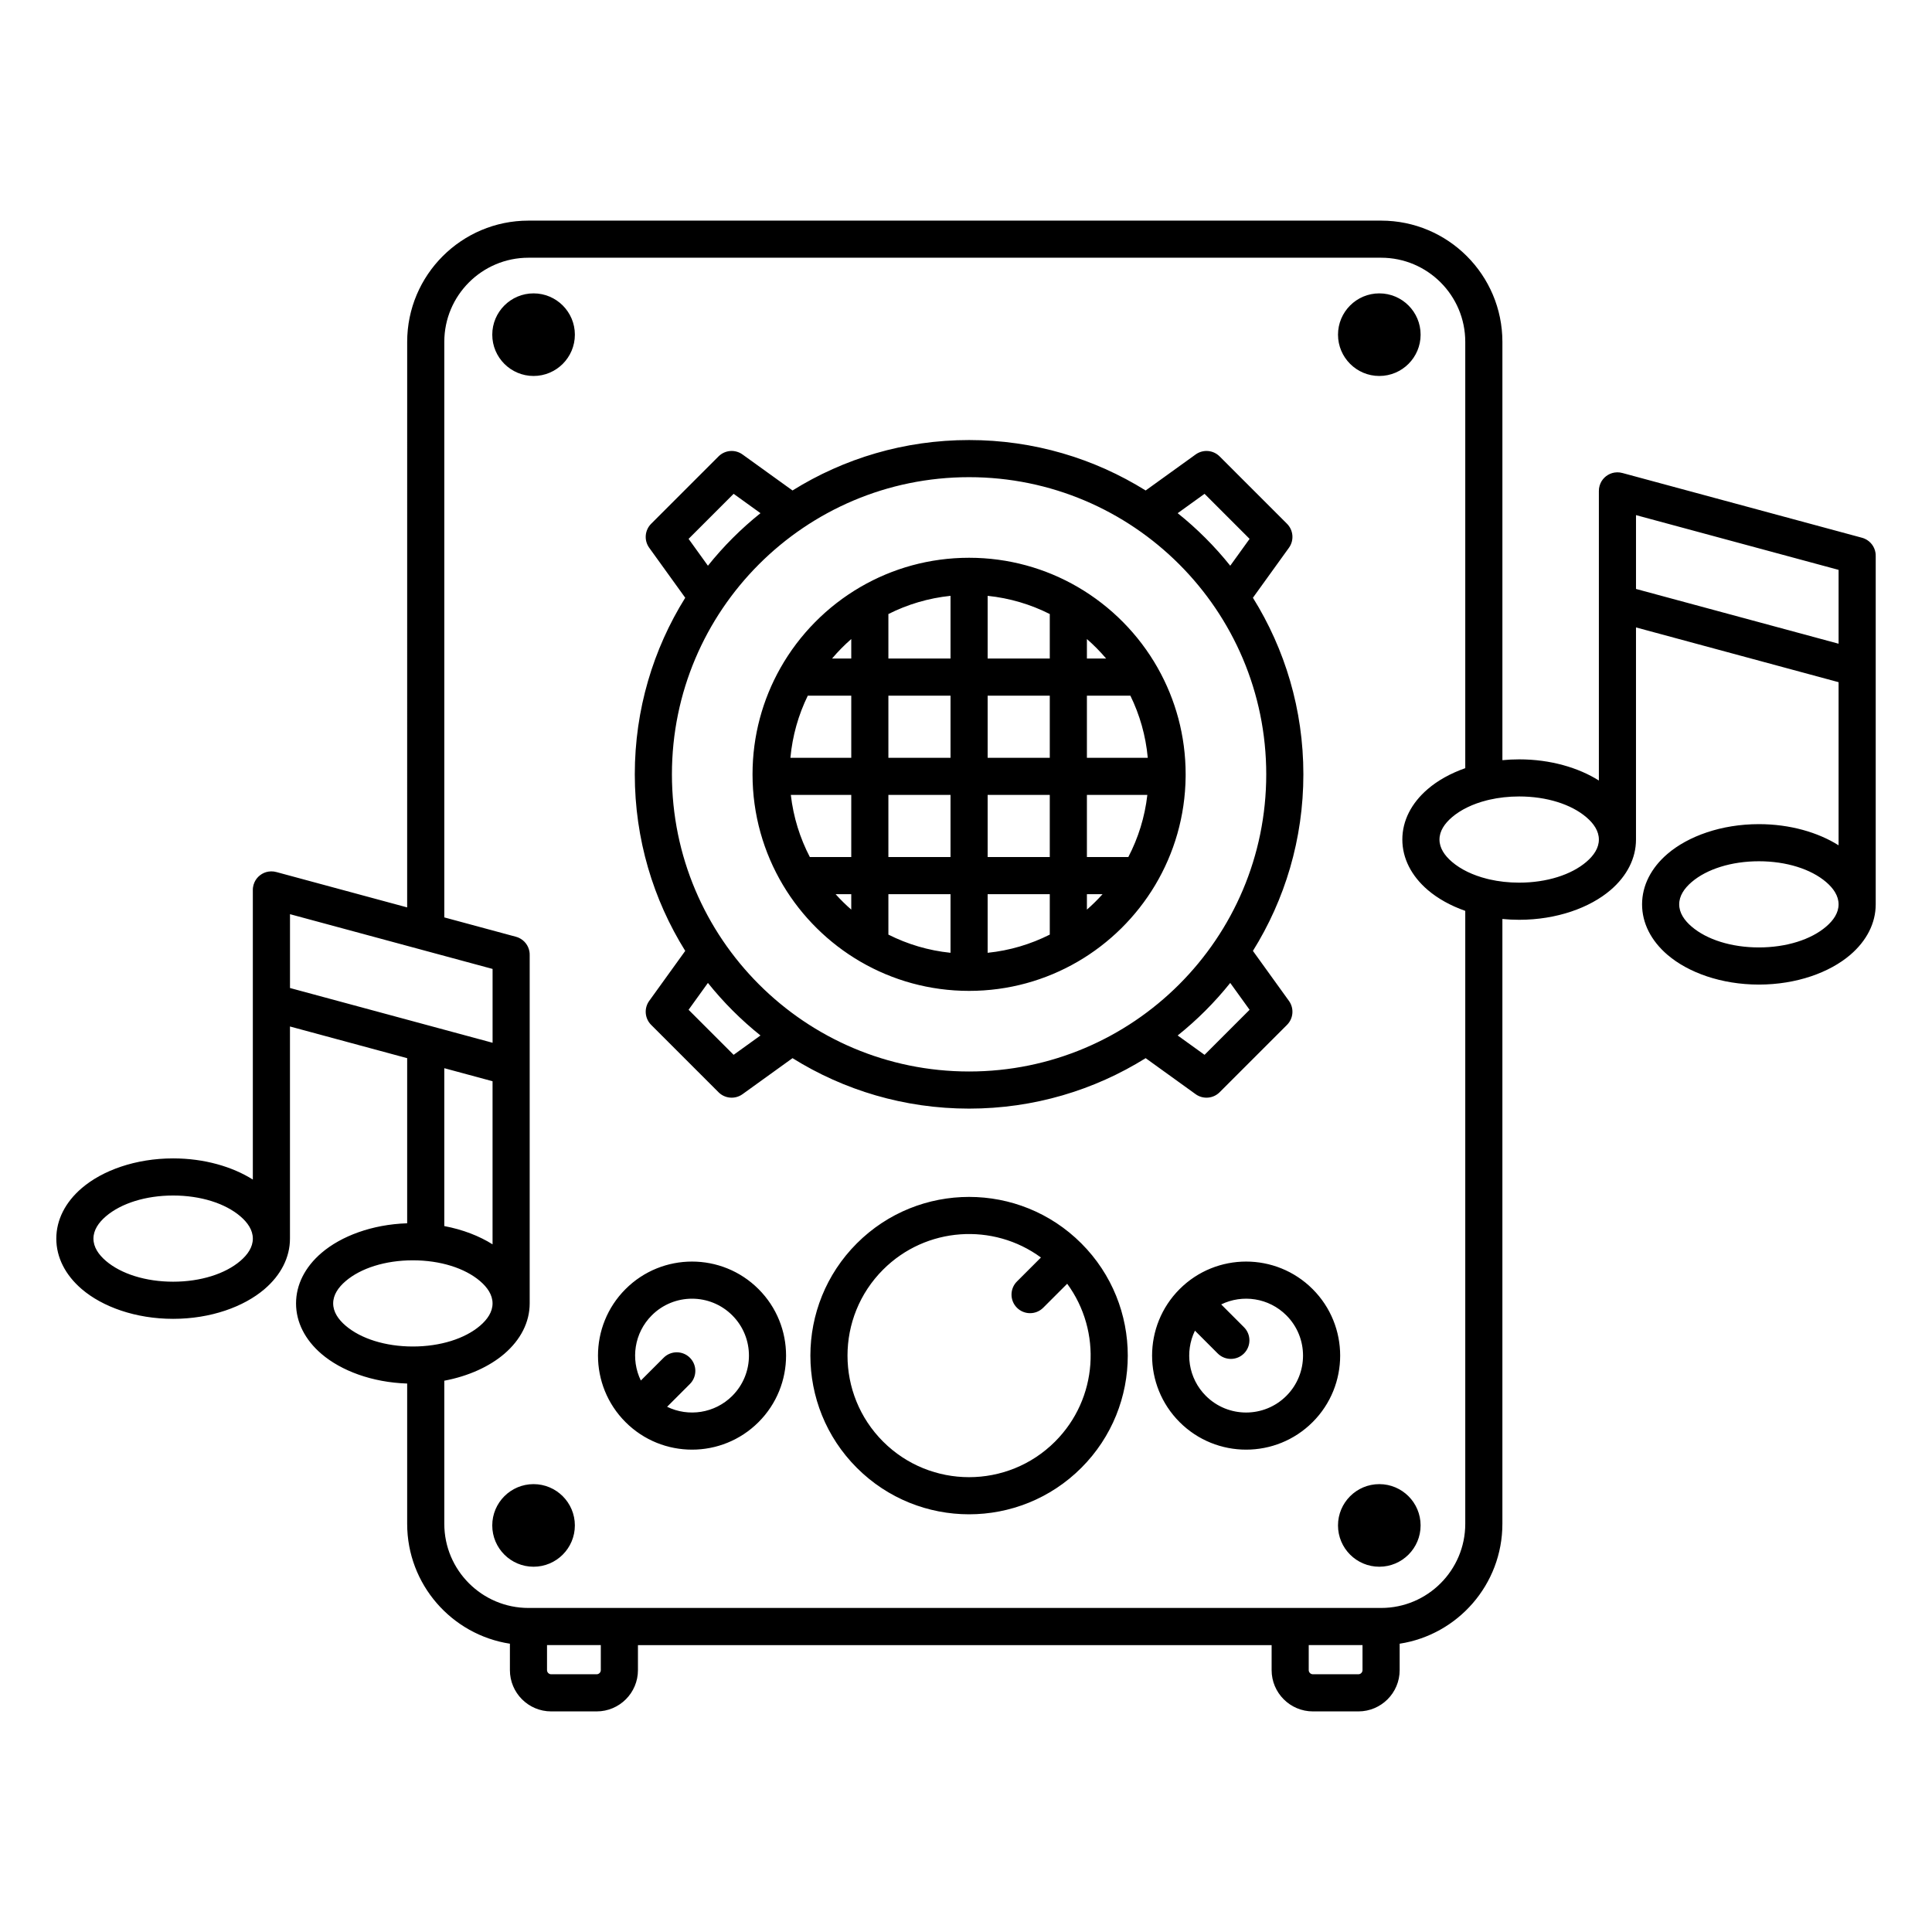 <?xml version="1.0" encoding="UTF-8"?>
<!-- Uploaded to: SVG Repo, www.svgrepo.com, Generator: SVG Repo Mixer Tools -->
<svg fill="#000000" width="800px" height="800px" version="1.1" viewBox="144 144 512 512" xmlns="http://www.w3.org/2000/svg">
 <path d="m251.9 384.47-34.602-9.355c-0.238-0.066-0.48-0.121-0.73-0.152-0.488-0.062-0.973-0.055-1.441 0.023-0.816 0.129-1.566 0.465-2.195 0.949-0.633 0.48-1.152 1.117-1.492 1.871-0.195 0.434-0.332 0.898-0.398 1.387-0.031 0.25-0.047 0.5-0.039 0.746v29.57c-0.004 0.062-0.004 0.125 0 0.191v46.895c-5.426-3.418-12.871-5.609-21.121-5.609-9.957 0-18.742 3.191-24.211 7.875-4.356 3.727-6.75 8.414-6.75 13.387 0 4.969 2.394 9.656 6.75 13.383 5.469 4.684 14.254 7.875 24.211 7.875 9.953 0 18.738-3.191 24.211-7.875 4.356-3.727 6.75-8.414 6.75-13.383v-56.219l31.059 8.395v43.758c-9.328 0.305-17.508 3.406-22.703 7.852-4.356 3.727-6.746 8.414-6.746 13.383 0 4.973 2.391 9.66 6.746 13.387 5.195 4.445 13.375 7.543 22.703 7.848v37.176c0 16.066 11.816 29.398 27.227 31.77v7c0 6.039 4.902 10.941 10.941 10.941h12.047c6.039 0 10.945-4.902 10.945-10.941v-6.625h167.93v6.625c0 6.039 4.906 10.941 10.945 10.941h12.047c6.039 0 10.941-4.902 10.941-10.941v-7c15.41-2.371 27.223-15.703 27.223-31.77v-160.29c1.453 0.141 2.934 0.215 4.445 0.215 9.953 0 18.738-3.191 24.211-7.875 4.356-3.727 6.75-8.414 6.75-13.387v-56.219l53.688 14.512v43.227c-5.422-3.414-12.867-5.606-21.121-5.606-9.953 0-18.738 3.188-24.211 7.871-4.356 3.727-6.746 8.414-6.746 13.387 0 4.969 2.391 9.656 6.746 13.383 5.473 4.684 14.258 7.875 24.211 7.875 9.957 0 18.742-3.191 24.215-7.875 4.352-3.727 6.746-8.414 6.746-13.383v-62.551c0.004-0.062 0.004-0.129 0-0.191v-29.57c0.008-0.301-0.016-0.598-0.062-0.887-0.133-0.816-0.465-1.566-0.949-2.199-0.484-0.629-1.121-1.148-1.875-1.488-0.27-0.121-0.547-0.219-0.84-0.293l-63.344-17.121c-0.238-0.07-0.48-0.121-0.73-0.152-0.488-0.066-0.973-0.055-1.441 0.02-0.816 0.133-1.566 0.469-2.199 0.953-0.629 0.48-1.148 1.117-1.488 1.871-0.195 0.434-0.332 0.898-0.398 1.387-0.031 0.25-0.043 0.496-0.039 0.742v29.57c-0.004 0.066-0.004 0.129 0 0.191v46.898c-5.422-3.418-12.871-5.609-21.121-5.609-1.512 0-2.992 0.074-4.445 0.215v-110.84c0-17.738-14.402-32.145-32.141-32.145h-225.96c-17.738 0-32.145 14.406-32.145 32.145zm253.18 195.5h-14.254v6.625c0 0.605 0.496 1.102 1.105 1.102h12.047c0.605 0 1.102-0.496 1.102-1.102zm-201.86 0h-14.254v6.625c0 0.605 0.496 1.102 1.102 1.102h12.047c0.609 0 1.105-0.496 1.105-1.102zm229.09-232.39v-112.98c0-12.309-9.992-22.301-22.301-22.301h-225.96c-12.309 0-22.305 9.992-22.305 22.301v152.52l18.902 5.109c0.293 0.074 0.57 0.172 0.84 0.293 0.754 0.344 1.391 0.859 1.875 1.492 0.484 0.629 0.816 1.379 0.949 2.195 0.047 0.293 0.07 0.59 0.062 0.891v29.57c0.004 0.062 0.004 0.125 0 0.188v62.551c0 4.973-2.394 9.66-6.746 13.387-3.883 3.32-9.43 5.891-15.883 7.106v37.918c0 12.309 9.996 22.305 22.305 22.305h225.96c12.309 0 22.301-9.996 22.301-22.305v-162.43c-3.914-1.375-7.301-3.277-9.926-5.523-4.356-3.727-6.75-8.414-6.75-13.387 0-4.969 2.394-9.656 6.75-13.383 2.625-2.25 6.012-4.152 9.926-5.523zm-22.781 189.73c6.043 0 10.945 4.902 10.945 10.945 0 6.039-4.902 10.945-10.945 10.945-6.039 0-10.945-4.906-10.945-10.945 0-6.043 4.906-10.945 10.945-10.945zm-224.13 0c6.039 0 10.945 4.902 10.945 10.945 0 6.039-4.906 10.945-10.945 10.945-6.043 0-10.945-4.906-10.945-10.945 0-6.043 4.902-10.945 10.945-10.945zm145.16-63.805c-16.418-16.414-43.07-16.414-59.488 0-16.414 16.418-16.414 43.074 0 59.488 16.418 16.418 43.07 16.418 59.488 0 16.418-16.414 16.418-43.07 0-59.488zm-10.699 3.746c-12.605-9.254-30.438-8.18-41.832 3.215-12.574 12.574-12.574 32.992 0 45.57 12.578 12.574 32.996 12.574 45.574 0 11.395-11.395 12.465-29.227 3.215-41.828l-6.359 6.359c-1.922 1.918-5.039 1.918-6.957 0-1.922-1.922-1.922-5.039 0-6.961zm36.75 8.375c-9.727 9.727-9.727 25.523 0 35.25 9.73 9.727 25.523 9.727 35.25 0 9.73-9.727 9.73-25.523 0-35.25-9.727-9.73-25.52-9.73-35.25 0zm-146.84 35.25c9.727 9.727 25.523 9.727 35.25 0s9.727-25.523 0-35.25c-9.727-9.73-25.523-9.73-35.25 0-9.73 9.727-9.73 25.523 0 35.25zm150.9-24.234c-2.738 5.629-1.773 12.605 2.894 17.277 5.891 5.887 15.449 5.887 21.336 0 5.887-5.891 5.887-15.449 0-21.336-4.668-4.668-11.648-5.637-17.273-2.898l6.039 6.043c1.922 1.918 1.922 5.035 0 6.957-1.918 1.918-5.035 1.918-6.957 0zm-139.88 20.172c5.625 2.738 12.602 1.773 17.273-2.894 5.887-5.891 5.887-15.449 0-21.336-5.887-5.887-15.449-5.887-21.336 0-4.668 4.668-5.637 11.648-2.898 17.273l6.043-6.039c1.918-1.922 5.039-1.922 6.957 0 1.922 1.918 1.922 5.035 0 6.957zm-67.379-38.816c7.293 0 13.809 2.078 17.816 5.512 1.965 1.684 3.305 3.66 3.305 5.906 0 2.246-1.34 4.227-3.305 5.91-4.008 3.43-10.523 5.512-17.816 5.512-7.289 0-13.805-2.082-17.812-5.512-1.969-1.684-3.305-3.664-3.305-5.91 0-2.246 1.336-4.223 3.305-5.906 4.008-3.434 10.523-5.512 17.812-5.512zm-42.406-5.75c0 2.242-1.34 4.223-3.309 5.906-4.008 3.43-10.523 5.512-17.812 5.512-7.293 0-13.809-2.082-17.816-5.512-1.965-1.684-3.305-3.664-3.305-5.906 0-2.246 1.34-4.227 3.305-5.91 4.008-3.43 10.523-5.512 17.816-5.512 7.289 0 13.805 2.082 17.812 5.512 1.969 1.684 3.309 3.664 3.309 5.91zm63.527 1.516v-43.223l-12.789-3.457v41.84c4.894 0.922 9.27 2.625 12.789 4.84zm79.492-199.78-13.25-9.543c-1.957-1.41-4.648-1.195-6.356 0.512l-17.855 17.855c-1.707 1.707-1.926 4.398-0.516 6.356l9.547 13.25c-8.473 13.586-13.367 29.621-13.367 46.793s4.894 33.207 13.367 46.793l-9.547 13.25c-1.41 1.957-1.191 4.648 0.516 6.356l17.855 17.855c1.707 1.703 4.398 1.922 6.356 0.512l13.25-9.547c13.582 8.473 29.621 13.371 46.793 13.371s33.207-4.898 46.793-13.371l13.246 9.547c1.957 1.41 4.648 1.191 6.356-0.512l17.859-17.855c1.703-1.707 1.922-4.398 0.512-6.356l-9.547-13.25c8.473-13.586 13.371-29.621 13.371-46.793s-4.898-33.207-13.371-46.793l9.547-13.25c1.41-1.957 1.191-4.648-0.512-6.356l-17.859-17.855c-1.707-1.707-4.398-1.922-6.356-0.512l-13.246 9.543c-13.586-8.473-29.621-13.367-46.793-13.367s-33.211 4.894-46.793 13.367zm46.793-3.527c43.461 0 78.75 35.285 78.75 78.75 0 43.461-35.289 78.75-78.75 78.75-43.465 0-78.75-35.289-78.75-78.75 0-43.465 35.285-78.75 78.75-78.75zm-69.211 134.03-5.125 7.117 11.938 11.938 7.117-5.129c-5.144-4.113-9.816-8.789-13.93-13.926zm138.42 0c-4.113 5.141-8.789 9.816-13.93 13.926l7.121 5.129 11.938-11.938zm-214.57-8.867-34.605-9.352v19.566l53.688 14.512v-19.566l-18.898-5.109c-0.062-0.016-0.125-0.031-0.184-0.051zm116.61-96.086c-0.012 0.008-0.023 0.016-0.039 0.023-8.828 5.133-16.164 12.555-21.195 21.449-0.008 0.016-0.016 0.027-0.023 0.043-4.699 8.32-7.379 17.926-7.379 28.156 0 10.719 2.945 20.754 8.066 29.344 0.008 0.012 0.016 0.027 0.023 0.039 5.004 8.371 12.078 15.359 20.508 20.266 0.016 0.008 0.027 0.012 0.039 0.02 8.453 4.91 18.277 7.723 28.754 7.723 10.473 0 20.297-2.812 28.75-7.723 0.012-0.008 0.027-0.012 0.039-0.02 8.434-4.906 15.504-11.898 20.508-20.266 0.008-0.012 0.016-0.027 0.023-0.039 5.023-8.422 7.957-18.242 8.066-28.73v-0.035c0.004-0.191 0.004-0.387 0.004-0.578 0-10.23-2.684-19.836-7.383-28.156-0.008-0.016-0.016-0.027-0.02-0.043-5.031-8.891-12.371-16.312-21.199-21.449-0.012-0.008-0.027-0.016-0.039-0.023-8.453-4.906-18.277-7.719-28.75-7.719-10.477 0-20.301 2.812-28.754 7.719zm23.832 96.969c-5.867-0.602-11.422-2.277-16.465-4.82v-10.711h16.465zm26.305-4.82c-5.039 2.543-10.594 4.219-16.465 4.82v-15.531h16.465zm209.04-8.02c0 2.246-1.34 4.227-3.305 5.906-4.008 3.434-10.523 5.512-17.816 5.512-7.289 0-13.805-2.078-17.812-5.512-1.969-1.68-3.305-3.66-3.305-5.906s1.336-4.227 3.305-5.91c4.008-3.43 10.523-5.508 17.812-5.508 7.293 0 13.809 2.078 17.816 5.508 1.965 1.684 3.305 3.664 3.305 5.91zm-261.65 1.395c-1.465-1.277-2.848-2.641-4.144-4.086h4.144zm66.594-4.086c-1.297 1.445-2.68 2.809-4.144 4.086v-4.086zm102.54-3.918c2.449 0.559 5.106 0.859 7.871 0.859 7.289 0 13.805-2.082 17.812-5.512 1.969-1.684 3.309-3.664 3.309-5.91 0-2.246-1.34-4.223-3.309-5.906-4.008-3.434-10.523-5.512-17.812-5.512-2.766 0-5.422 0.301-7.871 0.859-0.223 0.07-0.453 0.125-0.688 0.164-3.711 0.938-6.914 2.481-9.258 4.488-1.965 1.684-3.305 3.66-3.305 5.906 0 2.246 1.34 4.227 3.305 5.91 2.344 2.004 5.547 3.551 9.258 4.484 0.234 0.039 0.465 0.098 0.688 0.168zm-90.668-22.387c-0.672 5.883-2.422 11.438-5.043 16.465h-10.973v-16.465zm-89.438 16.465c-2.621-5.027-4.367-10.582-5.043-16.465h16.016v16.465zm47.117-16.465v16.465h16.465v-16.465zm-26.305 0v16.465h16.465v-16.465zm-25.965-9.84c0.535-5.859 2.137-11.414 4.606-16.465h11.52v16.465zm52.27-16.465v16.465h16.465v-16.465zm-26.305 0v16.465h16.465v-16.465zm64.129 0c2.473 5.051 4.074 10.605 4.609 16.465h-16.129v-16.465zm-11.52-15.008c1.828 1.594 3.527 3.32 5.094 5.168h-5.094zm-62.449 0v5.168h-5.09c1.562-1.848 3.266-3.578 5.09-5.168zm36.145-11.449c5.871 0.605 11.426 2.281 16.465 4.824v11.793h-16.465zm-9.84 0v16.617h-16.465v-11.793c5.043-2.543 10.598-4.219 16.465-4.824zm181.66-1.824 53.688 14.512v-19.57l-53.688-14.508zm-232.02-20.082-7.117-5.129-11.938 11.938 5.125 7.117c4.113-5.141 8.789-9.816 13.93-13.926zm110.56 0c5.144 4.113 9.816 8.785 13.93 13.926l5.129-7.117-11.938-11.938zm53.434-58.25c6.043 0 10.945 4.906 10.945 10.945 0 6.039-4.902 10.945-10.945 10.945-6.039 0-10.945-4.906-10.945-10.945 0-6.039 4.906-10.945 10.945-10.945zm-224.13 0c6.039 0 10.945 4.906 10.945 10.945 0 6.039-4.906 10.945-10.945 10.945-6.043 0-10.945-4.906-10.945-10.945 0-6.039 4.902-10.945 10.945-10.945z" fill-rule="evenodd"/>
</svg>